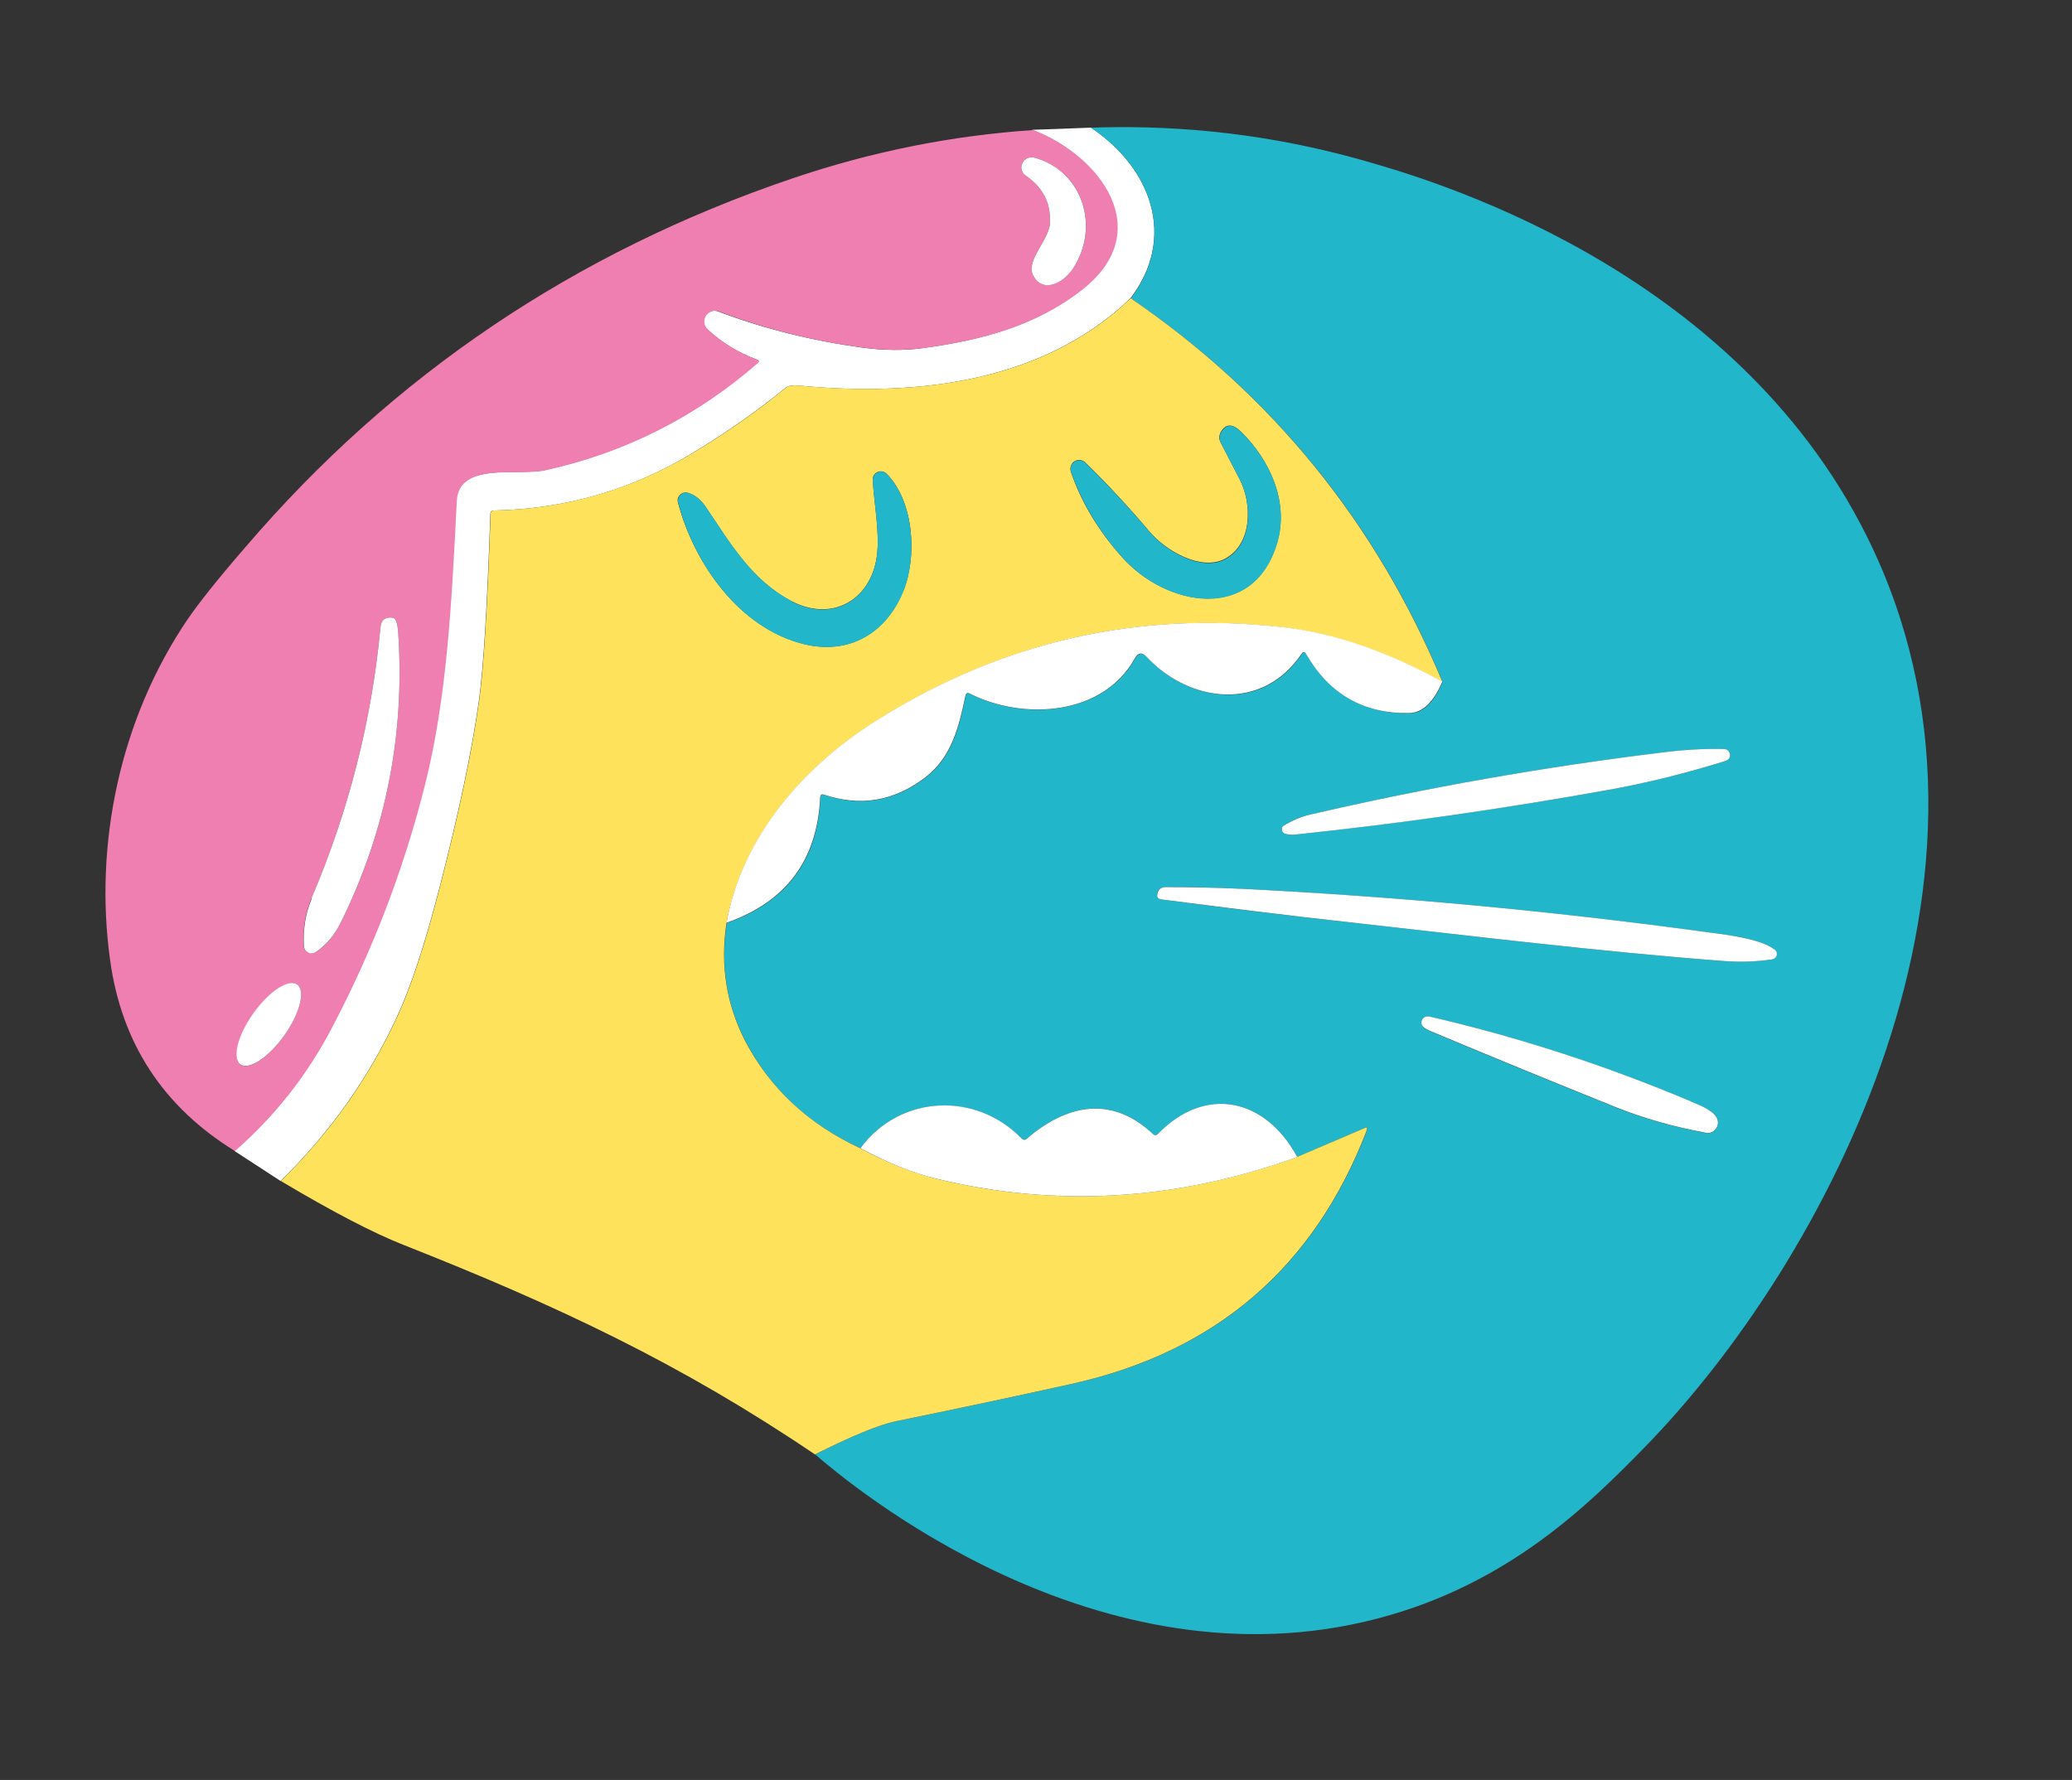 <?xml version="1.0" encoding="UTF-8"?> <svg xmlns="http://www.w3.org/2000/svg" id="_Слой_1" data-name="Слой 1" viewBox="0 0 87.13 74.86"><rect x="0" y="0" width="87.13" height="74.86" fill="#333333" stroke="none"/> <defs> <style> .cls-1 { fill: #ef7fb0; } .cls-2 { fill: #fff; } .cls-3 { fill: #ffe25c; } .cls-4 { fill: #22b6cb; } </style> </defs> <path class="cls-2" d="m45.88,5.37c2.53,1.7,3.61,4.61,1.66,7.17-3.67,3.55-9.05,4.15-13.91,3.68-.29-.03-.48,0-.58.08-1.27,1.03-2.59,1.95-3.99,2.79-2.55,1.53-5.32,2.32-8.29,2.38-.1,0-.15.05-.15.15-.13,3.87-.29,6.48-.48,7.84-.29,2.09-.84,4.71-1.66,7.88-.61,2.36-1.2,4.16-1.78,5.41-1.19,2.58-2.82,4.88-4.9,6.92l-1.95-1.27c1.66-1.44,3-3.14,4.04-5.11,1.74-3.29,3.06-6.73,3.96-10.32.94-3.76,1.12-7.81,1.33-11.92.09-1.64,2.61-1.03,3.73-1.28,3.36-.74,6.34-2.25,8.94-4.52.07-.06.06-.1-.03-.13-.77-.28-1.47-.71-2.09-1.28-.18-.17-.19-.45-.02-.63.12-.13.32-.18.49-.11,1.93.73,3.95,1.23,6.07,1.52.9.12,1.74.13,2.53.02,2.44-.33,4.7-.92,6.66-2.44,3.18-2.47.77-5.65-2.06-6.74l2.45-.09Z"></path> <path class="cls-4" d="m45.88,5.37c2.81-.1,6.79.07,11.31,1.34,2.74.77,15.62,4.4,21.32,15.86,7.05,14.19-1.78,30.57-9.39,38.34-2.31,2.36-5.68,5.71-11.15,7.15-11.82,3.12-22.23-5.63-23.69-6.89,1.55-.79,2.69-1.25,3.42-1.4,2.45-.5,4.9-1.02,7.34-1.56,6.07-1.34,10.22-4.89,12.44-10.66.05-.11.01-.15-.1-.1l-2.83,1.21c-1.3-2.44-3.83-3.06-5.86-.97-.07.07-.14.07-.21,0-1.75-1.65-3.62-1.24-5.3.2-.08.06-.15.06-.22-.01-1.91-1.97-5.11-1.85-6.78.41-2.19-1-3.81-2.52-4.85-4.54-.78-1.51-1.04-3.16-.77-4.93,2.51-.88,3.83-2.64,3.94-5.28,0-.11.06-.14.16-.11,1.55.52,2.98.27,4.29-.75,1.09-.84,1.39-2.13,1.66-3.42.02-.1.08-.13.18-.08,2.22,1.13,5.59.94,6.94-1.48.14-.25.31-.27.5-.06,1.81,1.94,4.88,2.31,6.51-.13.07-.1.13-.1.19,0,.96,1.68,2.41,2.51,4.33,2.49.57,0,1.04-.45,1.4-1.32-2.78-6.69-7.15-12.07-13.11-16.13,1.94-2.57.86-5.48-1.66-7.17Zm9.21,28.89c-.39.09-.76.24-1.1.46-.09.06-.12.17-.06.26.02.04.06.06.1.08.12.05.26.06.43.04,4.4-.47,8.77-1.09,13.12-1.87,1.63-.29,3.29-.7,4.99-1.23.13-.04.21-.19.17-.32-.03-.1-.13-.17-.23-.18-.8-.02-1.65.03-2.55.14-5,.61-9.95,1.48-14.86,2.62Zm19.54,5.68c-.64-.5-2.29-.66-3.11-.77-6.42-.87-12.87-1.47-19.34-1.79-1.07-.05-2.14-.08-3.19-.07-.13,0-.26.08-.31.21-.07.18-.01.28.17.31,2.63.35,5.27.67,7.9.96,5.13.57,10.47,1.23,15.75,1.63.66.05,1.33.03,2-.07.13-.02.22-.13.2-.26,0-.06-.04-.12-.09-.16Zm-3.54,6.38c-3.58-1.51-7.25-2.7-11-3.57-.14-.03-.28.06-.31.2-.02.09.01.19.08.26.06.05.18.12.35.19,2.57,1.08,5.16,2.14,7.75,3.18,1.11.45,2.37.8,3.77,1.07.24.04.46-.11.51-.35.01-.06,0-.12,0-.18-.1-.39-.77-.64-1.14-.79Z"></path> <path class="cls-1" d="m43.43,5.46c2.84,1.08,5.24,4.27,2.06,6.74-1.95,1.52-4.22,2.11-6.66,2.44-.79.1-1.63.1-2.53-.02-2.12-.28-4.14-.79-6.07-1.52-.23-.09-.49.03-.58.26-.07.17-.02.36.11.49.62.57,1.31,1,2.09,1.28.08.03.09.08.03.13-2.6,2.27-5.59,3.78-8.94,4.52-1.12.25-3.64-.37-3.73,1.28-.21,4.11-.39,8.16-1.33,11.92-.9,3.59-2.22,7.03-3.96,10.32-1.04,1.97-2.39,3.67-4.04,5.11-3.02-1.86-4.77-4.54-5.25-8.03-.68-4.89.42-10.14,3.25-14.32.45-.66,1.26-1.69,2.45-3.06,6.19-7.23,13.84-12.39,22.97-15.49,3.33-1.13,6.71-1.81,10.14-2.04Zm.73,3.89c-.04.77-1.05,1.6-.71,2.24.42.79,1.3.27,1.68-.31,1.13-1.74.42-4.07-1.63-4.65-.23-.07-.46.07-.53.29-.05.18.02.37.17.47.71.49,1.05,1.14,1.01,1.95Zm-31.06,28.43c-.26.61-.37,1.28-.33,2,0,.18.16.32.35.31.06,0,.11-.02.16-.05.44-.29.79-.71,1.06-1.26,1.9-3.85,2.7-7.93,2.4-12.24-.02-.35-.1-.54-.23-.56-.31-.04-.48.09-.51.4-.37,3.94-1.34,7.74-2.9,11.39Zm-2.99,6.99c.36.25,1.18-.29,1.84-1.22.66-.93.9-1.89.55-2.14h0c-.36-.25-1.18.29-1.84,1.22-.66.93-.9,1.89-.55,2.14h0Z"></path> <path class="cls-2" d="m44.15,9.34c.04-.81-.3-1.46-1.01-1.95-.2-.13-.25-.4-.11-.59.1-.15.29-.22.47-.17,2.04.57,2.76,2.91,1.63,4.65-.38.59-1.26,1.1-1.68.31-.34-.64.67-1.47.71-2.24Z"></path> <path class="cls-3" d="m47.54,12.54c5.95,4.06,10.32,9.44,13.11,16.13-2.35-1.27-4.58-2.03-6.68-2.28-6.13-.71-11.84.6-17.13,3.93-3.06,1.92-5.63,4.88-6.29,8.5-.27,1.78,0,3.42.77,4.93,1.05,2.02,2.67,3.53,4.85,4.54,1.13.61,2.19,1.03,3.18,1.28,5.06,1.23,10.12.93,15.19-.91l2.83-1.21c.11-.05.15-.01.1.1-2.22,5.77-6.37,9.32-12.44,10.66-2.44.54-4.89,1.06-7.34,1.56-.73.15-1.87.62-3.42,1.4-5.64-3.82-10.86-6.27-17.32-8.82-1.24-.49-2.96-1.38-5.14-2.68,2.08-2.04,3.71-4.34,4.9-6.92.58-1.25,1.17-3.05,1.78-5.41.82-3.17,1.37-5.79,1.66-7.88.19-1.35.35-3.97.48-7.84,0-.1.05-.15.15-.15,2.97-.06,5.73-.86,8.29-2.38,1.39-.83,2.72-1.76,3.99-2.79.1-.08.29-.11.58-.08,4.86.47,10.24-.13,13.91-3.68Zm6.17,10.26c.49-1.7-.31-3.45-1.52-4.64-.36-.35-.64-.35-.85,0-.08.14-.09.31-.01.45.27.53.54,1.04.8,1.55.54,1.04.53,2.75-.64,3.35-1,.51-2.47-.35-3.15-1.15-.87-1.03-1.77-2-2.7-2.91-.15-.14-.38-.14-.52,0-.1.1-.13.25-.09.39.45,1.31,1.18,2.51,2.17,3.61,1.84,2.05,5.51,2.76,6.51-.65Zm-20.41,2.49c-1.71-.88-2.6-2.46-3.64-3.99-.2-.29-.43-.48-.72-.57-.18-.06-.37.04-.43.22-.02.06-.02.13,0,.19.68,2.56,2.57,5.26,5.27,5.94,1.91.48,3.47-.44,4.2-2.22.59-1.43.47-3.75-.7-4.94-.13-.13-.35-.13-.48,0-.07.07-.11.16-.1.26.06,1.08.34,2.42.14,3.41-.34,1.7-1.89,2.55-3.54,1.7Z"></path> <path class="cls-4" d="m52.2,18.17c1.2,1.18,2.01,2.94,1.52,4.64-.99,3.41-4.67,2.71-6.51.65-.99-1.1-1.71-2.31-2.17-3.61-.07-.19.03-.41.22-.47.13-.05.28-.01.39.09.93.91,1.83,1.88,2.7,2.91.68.8,2.15,1.66,3.15,1.15,1.17-.6,1.17-2.31.64-3.35-.26-.51-.53-1.02-.8-1.55-.07-.14-.07-.31.01-.45.21-.36.5-.36.85,0Z"></path> <path class="cls-4" d="m33.3,25.3c1.65.85,3.2,0,3.54-1.7.2-.99-.08-2.32-.14-3.41,0-.19.14-.35.33-.36.1,0,.19.03.26.1,1.16,1.19,1.28,3.51.7,4.94-.73,1.78-2.29,2.69-4.2,2.22-2.7-.67-4.59-3.37-5.27-5.94-.05-.18.06-.37.24-.42.06-.02.13-.01.19,0,.28.09.52.28.72.57,1.04,1.53,1.93,3.1,3.64,3.99Z"></path> <path class="cls-2" d="m13.1,37.77c1.56-3.65,2.53-7.45,2.9-11.39.03-.31.2-.44.51-.4.13.02.2.2.23.56.3,4.31-.5,8.38-2.4,12.24-.27.55-.62.96-1.06,1.26-.15.1-.35.06-.45-.09-.03-.05-.05-.1-.05-.16-.04-.72.07-1.39.33-2Z"></path> <path class="cls-2" d="m60.65,28.67c-.37.87-.83,1.31-1.4,1.32-1.92.03-3.36-.8-4.33-2.49-.06-.1-.12-.1-.19,0-1.64,2.44-4.7,2.07-6.51.13-.19-.21-.36-.19-.5.06-1.35,2.43-4.71,2.61-6.94,1.48-.1-.05-.15-.02-.18.08-.27,1.29-.57,2.57-1.66,3.42-1.31,1.02-2.74,1.27-4.29.75-.1-.03-.15,0-.16.11-.12,2.64-1.43,4.4-3.94,5.28.65-3.62,3.23-6.58,6.29-8.5,5.29-3.33,11-4.63,17.13-3.93,2.1.24,4.33,1,6.68,2.28Z"></path> <path class="cls-2" d="m55.09,34.26c4.91-1.14,9.86-2.01,14.86-2.62.89-.11,1.74-.16,2.55-.14.14,0,.25.12.25.26,0,.11-.07.2-.18.24-1.7.53-3.36.94-4.99,1.23-4.35.78-8.72,1.41-13.12,1.87-.17.02-.31,0-.43-.04-.1-.04-.15-.14-.12-.24.01-.04.04-.08.08-.1.34-.21.71-.37,1.1-.46Z"></path> <path class="cls-2" d="m71.52,39.17c.82.11,2.47.27,3.11.77.1.08.12.22.04.32-.04.05-.09.08-.16.09-.68.1-1.34.12-2,.07-5.28-.4-10.62-1.06-15.75-1.63-2.64-.29-5.27-.62-7.9-.96-.19-.02-.24-.12-.17-.31.05-.13.17-.21.31-.21,1.05,0,2.11.02,3.19.07,6.47.32,12.92.92,19.34,1.79Z"></path> <ellipse class="cls-2" cx="11.3" cy="43.08" rx="2.06" ry=".8" transform="translate(-30.36 27.34) rotate(-54.6)"></ellipse> <path class="cls-2" d="m71.09,46.32c.36.15,1.04.4,1.14.79.06.23-.09.47-.32.53-.06.01-.12.02-.18,0-1.4-.26-2.65-.62-3.77-1.07-2.59-1.04-5.17-2.1-7.75-3.18-.17-.07-.29-.14-.35-.19-.11-.1-.12-.26-.02-.37.06-.07.16-.1.26-.08,3.76.87,7.42,2.06,11,3.57Z"></path> <path class="cls-2" d="m54.55,48.66c-5.07,1.84-10.14,2.14-15.19.91-.99-.24-2.05-.67-3.18-1.28,1.68-2.27,4.87-2.38,6.78-.41.07.07.14.08.22.01,1.68-1.44,3.55-1.84,5.3-.2.07.07.14.07.21,0,2.03-2.09,4.55-1.47,5.86.97Z"></path> </svg> 